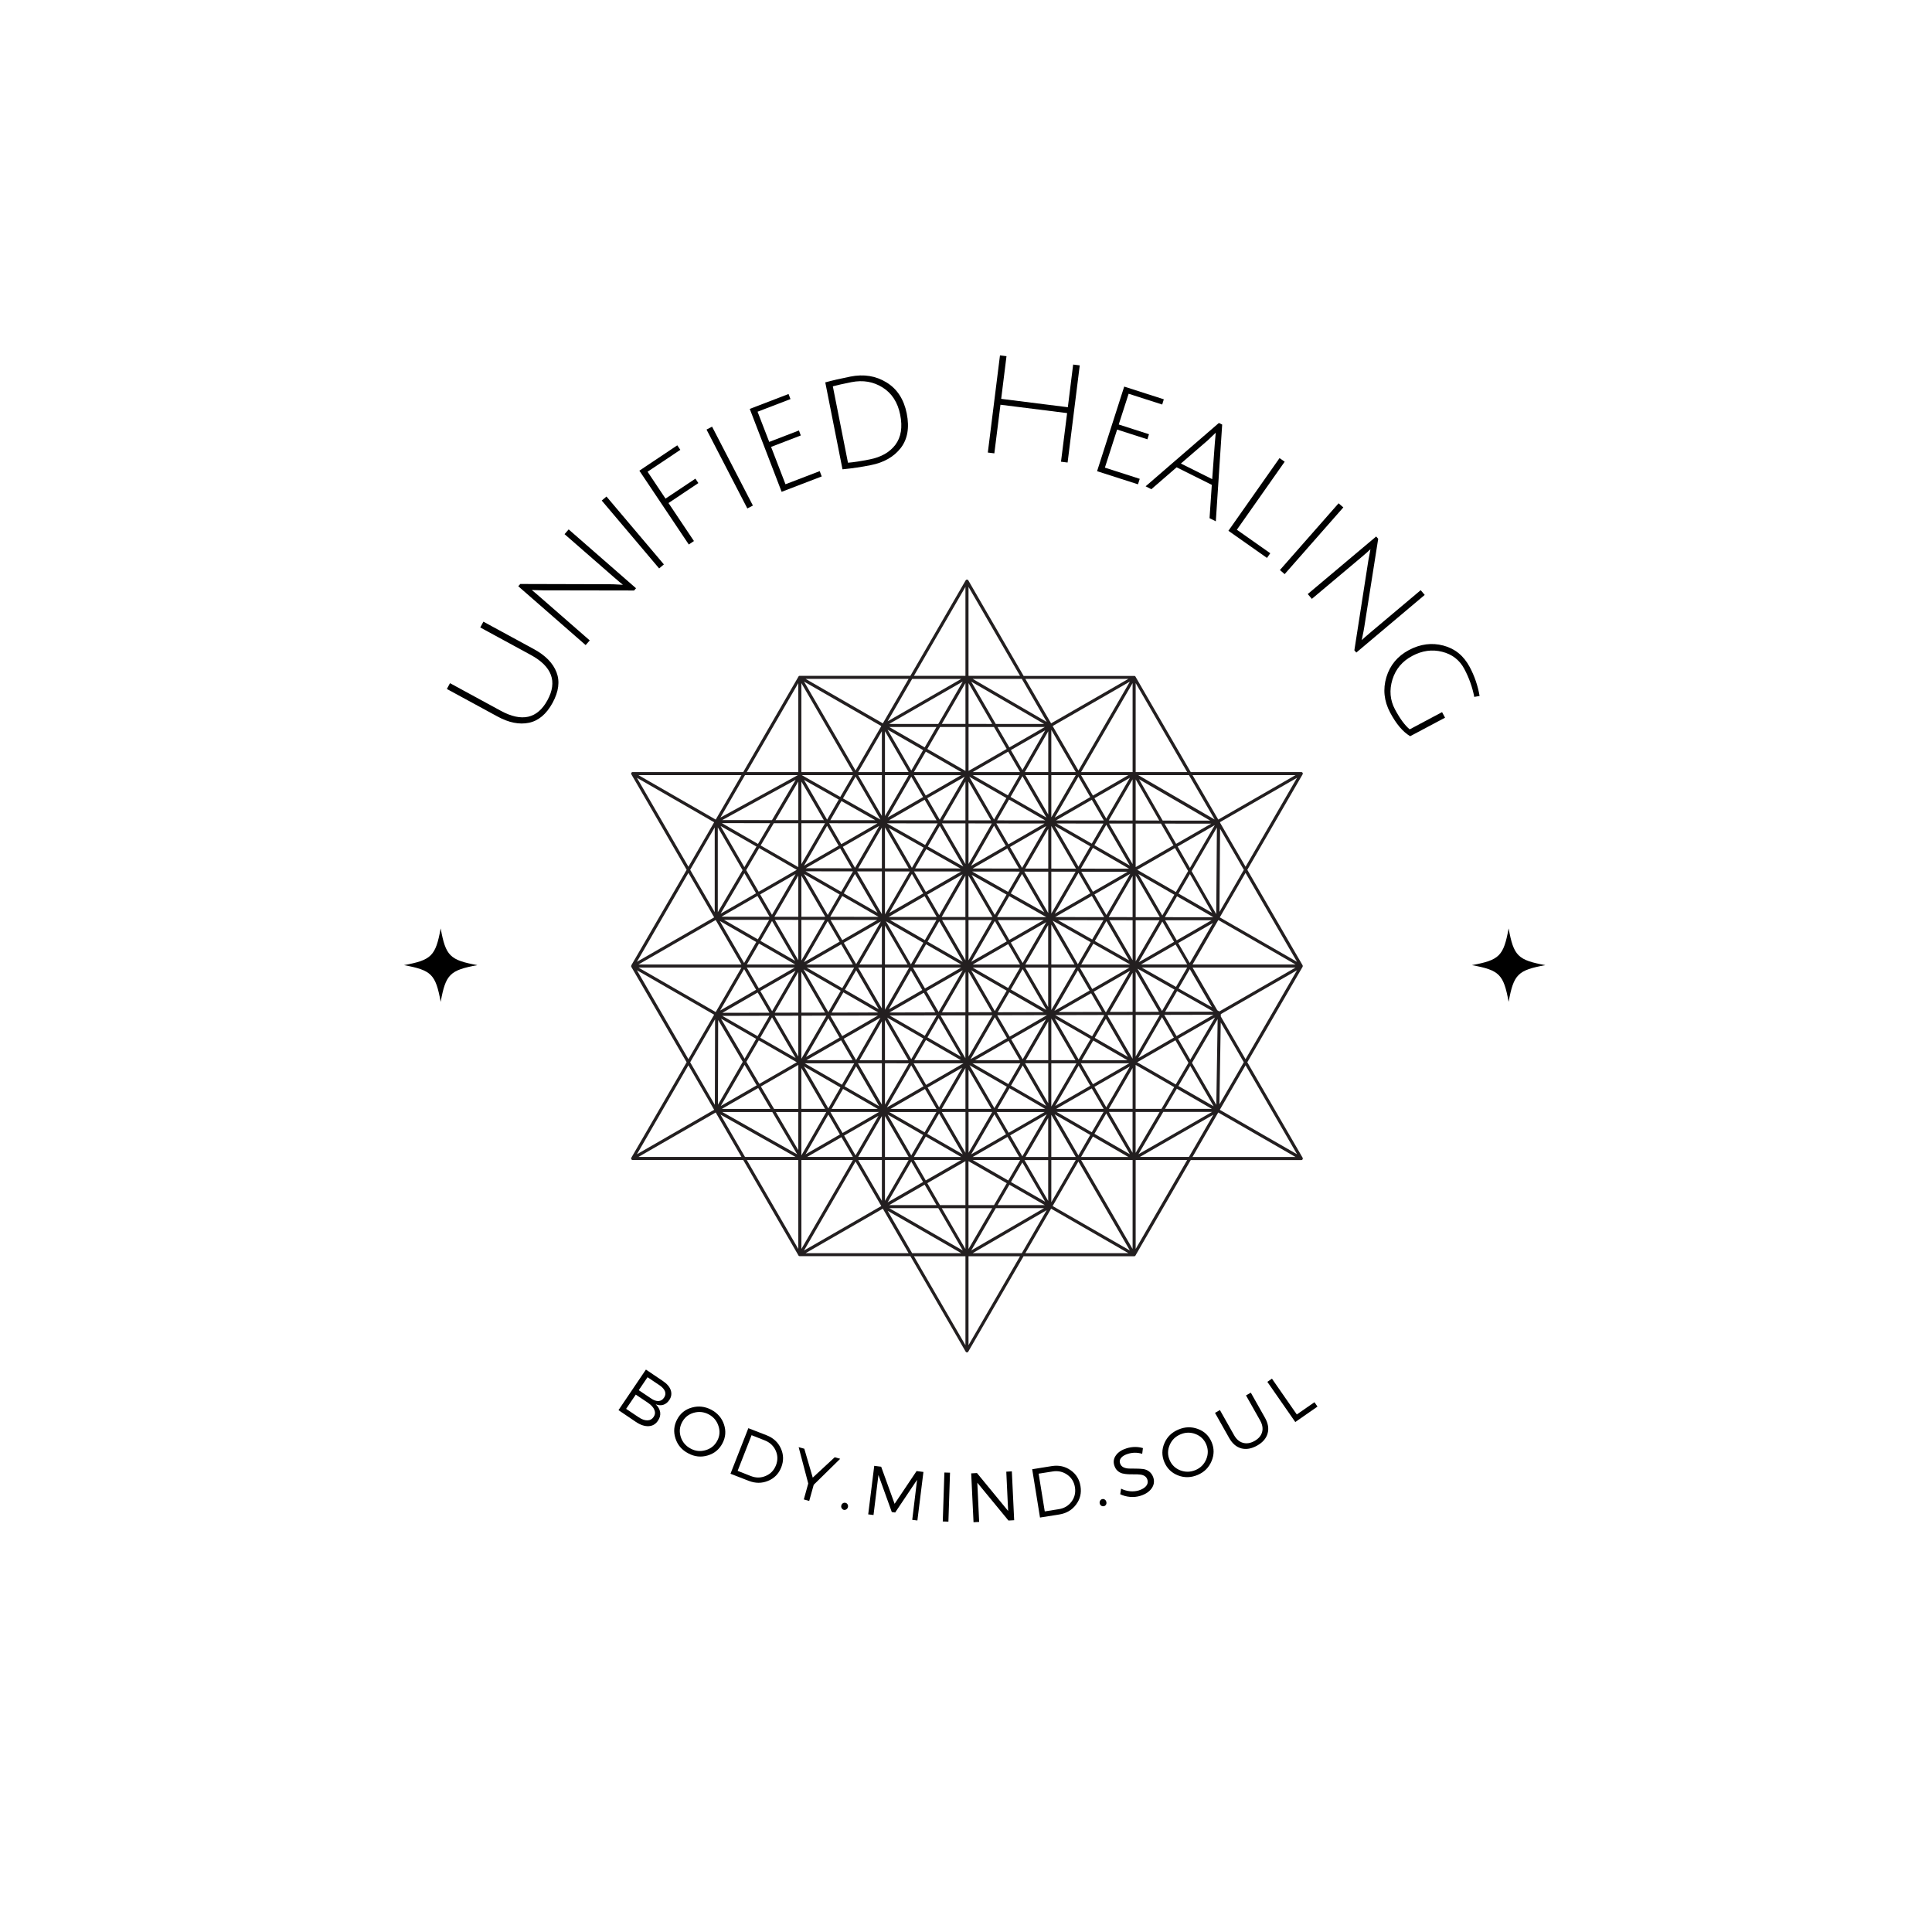 <svg xmlns="http://www.w3.org/2000/svg" xmlns:xlink="http://www.w3.org/1999/xlink" width="500" zoomAndPan="magnify" viewBox="0 0 375 375" height="500" preserveAspectRatio="xMidYMid meet" version="1.0"><defs><g/><clipPath id="e5b1381d3e"><path d="M 78.41 180.207 L 92.66 180.207 L 92.66 194.457 L 78.41 194.457 Z M 78.41 180.207 " clip-rule="nonzero"/></clipPath><clipPath id="168d3d65b8"><path d="M 285.699 180.207 L 299.949 180.207 L 299.949 194.457 L 285.699 194.457 Z M 285.699 180.207 " clip-rule="nonzero"/></clipPath><clipPath id="b8b7e1ebdf"><path d="M 122.438 112.5 L 252.938 112.5 L 252.938 262.5 L 122.438 262.5 Z M 122.438 112.5 " clip-rule="nonzero"/></clipPath></defs><g clip-path="url(#e5b1381d3e)"><path fill="#000000" d="M 92.66 187.332 C 87.316 188.316 86.516 189.113 85.535 194.457 C 84.551 189.113 83.754 188.316 78.41 187.332 C 83.754 186.348 84.551 185.551 85.535 180.207 C 86.516 185.551 87.316 186.348 92.66 187.332 Z M 92.66 187.332 " fill-opacity="1" fill-rule="nonzero"/></g><g clip-path="url(#168d3d65b8)"><path fill="#000000" d="M 299.949 187.332 C 294.605 188.316 293.809 189.113 292.824 194.457 C 291.84 189.113 291.043 188.316 285.699 187.332 C 291.043 186.348 291.84 185.551 292.824 180.207 C 293.809 185.551 294.605 186.348 299.949 187.332 Z M 299.949 187.332 " fill-opacity="1" fill-rule="nonzero"/></g><g clip-path="url(#b8b7e1ebdf)"><path fill="#231f20" d="M 252.875 224.871 L 252.875 224.852 C 252.875 224.828 252.871 224.809 252.863 224.785 C 252.859 224.762 252.848 224.742 252.836 224.719 L 252.836 224.711 L 242.105 206.184 L 252.836 187.656 L 252.836 187.648 L 252.844 187.633 C 252.844 187.625 252.844 187.617 252.852 187.613 C 252.852 187.605 252.855 187.598 252.855 187.594 L 252.855 187.586 C 252.859 187.582 252.859 187.582 252.855 187.578 C 252.859 187.574 252.859 187.566 252.855 187.559 C 252.859 187.547 252.859 187.531 252.855 187.52 C 252.855 187.52 252.855 187.516 252.855 187.512 C 252.855 187.508 252.855 187.504 252.855 187.5 C 252.859 187.492 252.859 187.488 252.855 187.48 C 252.859 187.477 252.859 187.469 252.855 187.461 C 252.859 187.453 252.859 187.449 252.855 187.441 C 252.859 187.438 252.859 187.438 252.855 187.434 L 252.855 187.426 C 252.855 187.422 252.852 187.414 252.852 187.406 L 252.844 187.387 L 252.836 187.371 C 252.836 187.367 252.836 187.367 252.836 187.363 L 242.105 168.828 L 252.836 150.301 L 252.836 150.293 C 252.844 150.273 252.855 150.254 252.859 150.23 C 252.867 150.207 252.871 150.188 252.871 150.164 L 252.871 150.145 C 252.871 150.125 252.867 150.109 252.863 150.09 C 252.863 150.086 252.863 150.078 252.863 150.07 C 252.855 150.047 252.848 150.027 252.836 150.004 C 252.824 149.984 252.809 149.965 252.793 149.949 C 252.789 149.945 252.785 149.941 252.777 149.938 C 252.766 149.922 252.75 149.91 252.734 149.902 L 252.719 149.895 C 252.699 149.883 252.676 149.871 252.656 149.867 C 252.633 149.859 252.609 149.855 252.586 149.855 L 231.121 149.855 L 220.391 131.328 C 220.391 131.328 220.391 131.32 220.391 131.32 L 220.379 131.301 L 220.355 131.27 L 220.348 131.266 L 220.336 131.25 L 220.316 131.238 L 220.301 131.227 C 220.301 131.227 220.297 131.227 220.293 131.227 L 220.285 131.227 L 220.27 131.219 L 220.23 131.203 L 220.215 131.199 L 198.688 131.199 L 187.949 112.648 L 187.949 112.645 C 187.938 112.621 187.922 112.605 187.906 112.586 C 187.891 112.57 187.871 112.559 187.852 112.547 L 187.836 112.539 C 187.82 112.531 187.805 112.523 187.785 112.516 L 187.762 112.508 C 187.715 112.496 187.668 112.496 187.621 112.508 L 187.602 112.516 C 187.586 112.52 187.566 112.527 187.551 112.535 L 187.535 112.543 C 187.516 112.555 187.496 112.57 187.48 112.586 C 187.465 112.602 187.449 112.621 187.438 112.641 L 187.434 112.648 L 176.703 131.176 L 155.215 131.176 C 155.211 131.176 155.203 131.176 155.195 131.176 L 155.176 131.176 L 155.16 131.184 L 155.141 131.188 L 155.121 131.195 L 155.105 131.203 L 155.094 131.203 L 155.09 131.211 L 155.074 131.223 L 155.055 131.234 L 155.039 131.246 C 155.039 131.246 155.039 131.246 155.035 131.25 L 155.031 131.258 L 155.016 131.273 L 155.004 131.289 C 155 131.297 154.996 131.301 154.992 131.305 C 154.992 131.305 154.988 131.312 154.988 131.316 L 144.258 149.855 L 122.797 149.855 C 122.773 149.855 122.75 149.855 122.727 149.863 C 122.703 149.871 122.684 149.879 122.664 149.891 L 122.648 149.898 C 122.633 149.91 122.617 149.922 122.605 149.934 L 122.59 149.945 C 122.574 149.965 122.559 149.98 122.547 150.004 C 122.535 150.023 122.523 150.047 122.52 150.066 C 122.52 150.074 122.52 150.082 122.52 150.086 C 122.516 150.105 122.512 150.121 122.512 150.141 C 122.512 150.148 122.512 150.152 122.512 150.16 C 122.512 150.184 122.516 150.203 122.523 150.227 C 122.527 150.25 122.539 150.27 122.547 150.293 L 122.547 150.301 L 133.273 168.828 L 122.543 187.355 C 122.543 187.355 122.543 187.363 122.543 187.367 C 122.543 187.371 122.539 187.375 122.535 187.383 C 122.535 187.387 122.531 187.395 122.527 187.402 C 122.527 187.406 122.523 187.414 122.523 187.422 L 122.523 187.43 C 122.52 187.43 122.52 187.434 122.523 187.434 C 122.52 187.441 122.52 187.449 122.523 187.457 L 122.523 187.477 C 122.52 187.48 122.52 187.488 122.523 187.492 C 122.523 187.492 122.523 187.5 122.523 187.504 C 122.523 187.508 122.523 187.512 122.523 187.516 C 122.516 187.52 122.508 187.527 122.504 187.535 L 122.504 187.555 C 122.504 187.562 122.504 187.57 122.504 187.574 C 122.504 187.578 122.504 187.578 122.504 187.582 L 122.504 187.59 C 122.508 187.598 122.508 187.602 122.512 187.609 C 122.516 187.617 122.516 187.621 122.52 187.629 L 122.527 187.645 C 122.527 187.645 122.527 187.652 122.527 187.652 L 133.273 206.184 L 122.543 224.711 L 122.543 224.719 C 122.535 224.738 122.523 224.762 122.52 224.785 C 122.512 224.805 122.508 224.828 122.508 224.852 C 122.508 224.855 122.508 224.863 122.508 224.871 C 122.508 224.887 122.512 224.906 122.516 224.922 C 122.516 224.93 122.516 224.934 122.52 224.941 C 122.527 224.965 122.535 224.988 122.547 225.008 C 122.562 225.031 122.578 225.051 122.598 225.07 C 122.609 225.082 122.621 225.09 122.633 225.102 C 122.645 225.102 122.648 225.113 122.656 225.117 C 122.672 225.125 122.688 225.133 122.707 225.137 L 122.73 225.148 C 122.754 225.152 122.781 225.156 122.809 225.156 L 144.258 225.156 L 154.984 243.688 L 154.984 243.691 C 154.988 243.699 154.992 243.703 154.996 243.711 C 155 243.719 155.008 243.727 155.012 243.73 L 155.027 243.75 L 155.031 243.75 L 155.055 243.766 C 155.062 243.773 155.07 243.777 155.082 243.785 C 155.082 243.785 155.086 243.785 155.086 243.785 L 155.102 243.789 C 155.117 243.797 155.133 243.805 155.148 243.809 L 155.16 243.812 L 155.168 243.812 C 155.188 243.82 155.211 243.82 155.234 243.82 L 176.703 243.82 L 187.43 262.348 L 187.434 262.355 C 187.449 262.375 187.461 262.395 187.477 262.41 C 187.496 262.426 187.512 262.441 187.531 262.453 L 187.551 262.461 C 187.566 262.469 187.582 262.477 187.598 262.48 C 187.605 262.484 187.609 262.488 187.617 262.488 C 187.664 262.5 187.711 262.5 187.758 262.488 C 187.766 262.488 187.773 262.484 187.777 262.48 C 187.797 262.477 187.812 262.469 187.828 262.461 L 187.844 262.453 C 187.863 262.441 187.883 262.426 187.898 262.41 C 187.914 262.395 187.93 262.375 187.941 262.355 L 187.941 262.348 L 198.676 243.836 L 220.141 243.836 C 220.164 243.836 220.184 243.832 220.207 243.828 L 220.215 243.828 L 220.227 243.824 C 220.242 243.816 220.258 243.812 220.273 243.805 L 220.285 243.797 C 220.289 243.797 220.289 243.797 220.293 243.797 C 220.301 243.793 220.312 243.785 220.32 243.777 L 220.34 243.762 L 220.348 243.762 L 220.359 243.746 C 220.367 243.738 220.375 243.73 220.379 243.723 L 220.391 243.707 L 220.391 243.699 L 231.121 225.172 L 252.574 225.172 C 252.602 225.172 252.625 225.168 252.652 225.164 L 252.676 225.152 C 252.691 225.148 252.707 225.141 252.723 225.133 C 252.73 225.129 252.738 225.121 252.746 225.117 C 252.762 225.105 252.773 225.098 252.785 225.086 C 252.805 225.066 252.82 225.047 252.836 225.023 C 252.848 225.004 252.855 224.98 252.859 224.957 L 252.859 224.938 C 252.867 224.918 252.871 224.895 252.875 224.871 Z M 251.758 224.043 L 236.766 215.414 L 241.762 206.781 Z M 228.211 210.492 L 220.73 206.184 L 228.145 201.918 L 230.676 206.285 Z M 231.023 206.883 L 235.562 214.723 L 228.734 210.789 Z M 155.547 224.258 L 155.547 215.836 L 160.379 215.836 L 155.547 224.266 Z M 188.508 186.691 L 193.098 178.766 L 195.395 182.727 Z M 195.691 183.25 L 197.988 187.211 L 188.809 187.211 Z M 187.988 186.395 L 187.988 178.582 L 192.508 178.582 Z M 187.391 186.395 L 182.867 178.574 L 187.391 178.574 Z M 186.871 186.695 L 180.043 182.766 L 182.309 178.816 Z M 186.57 187.211 L 177.492 187.211 L 179.746 183.285 Z M 186.57 187.809 L 179.539 191.855 L 177.188 187.805 Z M 186.871 188.328 L 182.184 196.422 L 179.836 192.375 Z M 187.391 188.629 L 187.391 196.48 L 182.836 196.492 Z M 187.988 188.629 L 192.531 196.469 L 187.988 196.48 Z M 188.508 188.328 L 195.391 192.289 L 193.09 196.254 Z M 188.809 187.809 L 197.984 187.809 L 195.684 191.773 Z M 198.5 188.109 L 203.09 196.031 L 196.207 192.07 Z M 196.203 182.949 L 203.086 178.988 L 198.496 186.914 Z M 195.902 182.434 L 193.684 178.586 L 202.57 178.594 Z M 187.98 177.988 L 187.98 169.945 L 192.641 177.988 Z M 187.383 177.988 L 182.785 177.988 L 187.383 169.965 Z M 179.52 182.473 L 172.758 178.566 L 181.754 178.574 Z M 179.219 182.992 L 176.812 187.184 L 171.953 178.812 Z M 179.012 192.164 L 172.508 195.906 L 176.824 188.375 Z M 179.309 192.684 L 181.527 196.5 L 172.641 196.523 Z M 187.379 197.086 L 187.379 205.398 L 182.566 197.098 Z M 187.98 197.086 L 192.617 197.074 L 187.988 205.074 Z M 195.902 192.598 L 202.605 196.457 L 193.656 196.477 Z M 199.016 187.812 L 203.449 187.812 L 203.449 195.473 Z M 199.016 187.215 L 203.449 179.555 L 203.449 187.215 Z M 193.539 177.996 L 195.887 173.941 L 203.074 178.008 Z M 193.09 177.578 L 188.59 169.805 L 195.367 173.641 Z M 182.297 177.621 L 179.996 173.648 L 186.848 169.699 Z M 181.812 177.984 L 172.492 177.977 L 179.477 173.945 Z M 176.148 187.207 L 171.773 187.207 L 171.773 179.656 Z M 176.461 187.805 L 171.766 195.984 L 171.766 187.805 Z M 181.797 197.09 L 179.504 201.047 L 172.688 197.109 Z M 182.184 197.609 L 186.535 205.109 L 180.023 201.348 Z M 193.098 197.441 L 195.457 201.512 L 188.383 205.59 Z M 193.566 197.062 L 203.211 197.039 L 195.973 201.211 Z M 203.008 197.848 L 198.512 205.598 L 196.27 201.73 Z M 204.059 187.805 L 208.828 187.805 L 204.059 196.035 Z M 204.059 187.207 L 204.059 179.449 L 208.555 187.207 Z M 196.195 173.414 L 198.379 169.641 L 202.691 177.09 Z M 195.676 173.113 L 188.695 169.164 L 197.953 169.176 Z M 179.707 173.113 L 177.406 169.145 L 186.566 169.156 Z M 179.188 173.414 L 172.617 177.199 L 177 169.625 Z M 171.172 187.207 L 166.828 187.207 L 171.172 179.711 Z M 171.172 187.805 L 171.172 195.738 L 166.578 187.805 Z M 179.211 201.562 L 176.871 205.59 L 172.195 197.516 Z M 179.727 201.863 L 186.516 205.785 L 177.453 205.785 Z M 195.758 202.031 L 197.934 205.785 L 189.242 205.785 Z M 199.102 205.785 L 203.465 198.266 L 203.465 205.785 Z M 203.465 206.383 L 203.465 214.141 L 198.965 206.383 Z M 204.062 197.695 L 208.746 205.785 L 204.059 205.785 Z M 204.734 197.66 L 211.68 201.66 L 209.359 205.645 Z M 204.656 196.211 L 209.215 188.344 L 211.488 192.27 Z M 211.785 192.789 L 213.887 196.418 L 205.457 196.434 Z M 209.594 187.805 L 219.23 187.805 L 212.008 191.973 Z M 209.875 187.207 L 212.219 183.168 L 219.359 187.207 Z M 209.215 187.152 L 204.32 178.695 L 211.695 182.871 Z M 205.363 178.598 L 214.168 178.609 L 211.992 182.352 Z M 204.809 178 L 211.926 173.906 L 214.305 178.012 Z M 204.734 177.352 L 209.332 169.422 L 211.629 173.387 Z M 204.062 177.316 L 204.062 169.188 L 208.766 169.195 Z M 203.465 177.219 L 198.812 169.184 L 203.465 169.191 Z M 198.996 168.586 L 203.465 160.875 L 203.465 168.594 Z M 198.383 168.449 L 196.039 164.398 L 203.078 160.332 Z M 197.773 168.582 L 188.801 168.57 L 195.52 164.695 Z M 188.477 168.066 L 192.949 160.262 L 195.215 164.176 Z M 187.988 167.703 L 187.988 159.824 L 192.508 159.828 Z M 187.391 167.715 L 182.816 159.816 L 187.391 159.816 Z M 186.977 168.195 L 180.094 164.301 L 182.406 160.305 Z M 186.418 168.566 L 177.629 168.555 L 179.793 164.816 Z M 177 168.445 L 172.512 160.695 L 179.27 164.52 Z M 176.371 168.551 L 171.773 168.547 L 171.773 160.605 Z M 176.594 169.148 L 171.773 177.48 L 171.773 169.145 Z M 171.172 177.426 L 166.363 169.137 L 171.172 169.141 Z M 170.328 177.164 L 163.777 173.398 L 165.953 169.637 Z M 170.52 177.961 L 161.148 177.949 L 163.477 173.914 Z M 170.273 178.566 L 163.488 182.48 L 161.215 178.559 Z M 170.977 178.852 L 166.18 187.133 L 163.781 182.996 Z M 165.535 187.211 L 156.484 187.211 L 163.27 183.297 Z M 165.789 187.809 L 163.48 191.797 L 156.586 187.809 Z M 166.184 188.328 L 170.559 195.883 L 164 192.098 Z M 170.465 196.52 L 161.426 196.543 L 163.699 192.613 Z M 170.402 197.117 L 163.473 201.105 L 161.172 197.137 Z M 170.887 197.531 L 166.164 205.762 L 163.773 201.625 Z M 171.168 198.242 L 171.168 205.789 L 166.84 205.789 Z M 171.77 197.973 L 176.297 205.789 L 171.773 205.789 Z M 176.414 206.387 L 171.773 214.406 L 171.773 206.383 Z M 176.875 206.785 L 179.234 210.863 L 172.148 214.949 Z M 177.336 206.387 L 187.008 206.387 L 179.754 210.574 Z M 186.742 207.23 L 182.281 214.93 L 180.055 211.086 Z M 187.391 207.305 L 187.391 215.234 L 182.793 215.234 Z M 187.992 207.621 L 192.41 215.234 L 187.988 215.234 Z M 188.18 206.754 L 195.422 210.938 L 193.016 215.09 Z M 188.742 206.387 L 198.055 206.387 L 195.719 210.418 Z M 198.512 206.801 L 203.062 214.66 L 196.238 210.715 Z M 204.059 206.387 L 208.934 206.387 L 204.059 214.773 Z M 212.195 201.965 L 218.84 205.789 L 209.973 205.789 Z M 212.496 201.445 L 214.645 197.734 L 218.941 205.152 Z M 211.977 201.148 L 204.84 197.035 L 214.23 197.012 L 214.301 197.137 Z M 214.574 196.422 L 212.301 192.492 L 219.367 188.418 L 214.719 196.418 Z M 212.512 182.652 L 214.75 178.793 L 219.168 186.418 Z M 212.438 173.609 L 219.383 169.609 L 214.75 177.598 Z M 212.137 173.09 L 209.887 169.203 L 218.871 169.215 Z M 204.059 168.594 L 204.059 160.332 L 208.848 168.602 Z M 195.734 163.883 L 193.391 159.832 L 202.738 159.844 Z M 187.988 159.227 L 187.988 151.695 L 192.352 159.234 Z M 187.391 159.227 L 183.035 159.227 L 187.391 151.699 Z M 179.57 164.008 L 172.156 159.812 L 181.996 159.82 Z M 171.172 168.543 L 166.598 168.539 L 171.172 160.629 Z M 163.266 173.098 L 156.359 169.121 L 165.559 169.133 Z M 162.965 173.617 L 160.668 177.594 L 156.059 169.637 Z M 162.973 182.773 L 156.043 186.766 L 160.66 178.789 Z M 163.18 192.309 L 160.781 196.457 L 155.969 188.145 Z M 162.949 201.402 L 156.438 205.152 L 160.781 197.652 Z M 163.25 201.922 L 165.484 205.785 L 156.539 205.785 Z M 171.172 206.383 L 171.172 214.398 L 166.531 206.383 Z M 179.539 211.379 L 181.766 215.238 L 172.848 215.238 Z M 187.395 215.828 L 187.395 223.746 L 182.805 215.836 Z M 187.996 215.828 L 192.586 215.828 L 187.996 223.746 Z M 195.945 211.23 L 202.863 215.23 L 193.621 215.23 Z M 209.359 206.848 L 211.617 210.746 L 204.82 214.656 Z M 209.785 206.383 L 219.191 206.383 L 212.137 210.445 Z M 219.836 205.496 L 215 197.141 L 215.074 197.012 L 219.836 197.004 Z M 220.438 197 L 225.113 196.992 L 220.434 205.074 Z M 215.422 196.414 L 219.836 188.812 L 219.836 196.402 Z M 215.344 178.609 L 219.84 178.617 L 219.84 186.371 Z M 215.207 178.012 L 219.836 170.027 L 219.836 178.016 Z M 220.438 169.945 L 225.113 178.02 L 220.438 178.02 Z M 219.156 168.613 L 209.797 168.602 L 212.133 164.57 Z M 212.43 164.051 L 214.727 160.09 L 219.312 168.012 Z M 209.324 168.223 L 204.742 160.312 L 211.613 164.27 Z M 193.539 159.234 L 195.855 155.199 L 202.879 159.242 Z M 192.945 159.066 L 188.137 150.762 L 195.332 154.902 Z M 188.809 150.457 L 197.887 150.457 L 195.633 154.383 Z M 187.242 150.762 L 182.406 159.105 L 179.988 154.93 Z M 179.688 154.418 L 177.391 150.457 L 186.566 150.457 Z M 181.777 159.223 L 172.559 159.215 L 179.469 155.23 Z M 165.957 168.441 L 163.594 164.371 L 170.668 160.297 Z M 165.316 168.539 L 156.383 168.523 L 163.078 164.668 Z M 156.066 168.02 L 160.535 160.297 L 162.777 164.152 Z M 155.547 169.969 L 160.18 177.953 L 155.551 177.953 Z M 154.949 177.953 L 150.316 177.953 L 154.949 169.953 Z M 160.105 178.555 L 155.547 186.438 L 155.547 178.547 Z M 160.137 196.543 L 155.547 196.555 L 155.547 188.609 Z M 160.387 197.141 L 155.547 205.5 L 155.547 197.148 Z M 154.949 205.074 L 150.367 197.164 L 154.949 197.152 Z M 156.191 206.387 L 165.805 206.387 L 163.418 210.547 Z M 163.121 211.07 L 160.781 215.141 L 156.066 207 Z M 166.168 206.965 L 170.656 214.719 L 163.938 210.852 Z M 181.758 215.84 L 179.469 219.781 L 172.605 215.836 Z M 182.281 216.129 L 186.871 224.051 L 179.988 220.09 Z M 186.57 224.57 L 177.395 224.57 L 179.695 220.609 Z M 188.512 224.051 L 193.016 216.285 L 195.262 220.164 Z M 195.562 220.68 L 197.82 224.566 L 188.809 224.566 Z M 193.445 215.836 L 202.781 215.836 L 195.785 219.867 Z M 211.91 211.262 L 214.211 215.227 L 205.02 215.227 Z M 212.43 210.961 L 219.312 207 L 214.727 214.926 Z M 225.547 197.43 L 227.844 201.398 L 220.949 205.371 Z M 225.984 196.988 L 235.543 196.965 L 228.363 201.098 Z M 220.434 196.402 L 220.434 188.598 L 224.945 196.391 Z M 220.434 178.617 L 225.062 178.617 L 220.434 186.59 Z M 225.605 177.684 L 220.949 169.645 L 227.938 173.668 Z M 228.457 173.969 L 235.516 178.035 L 226.102 178.023 Z M 215.281 159.852 L 219.832 159.852 L 219.832 167.711 Z M 215.207 159.254 L 219.832 151.27 L 219.832 159.258 Z M 211.91 163.75 L 205.113 159.84 L 214.168 159.852 Z M 196.152 154.68 L 198.457 150.664 L 203.102 158.684 Z M 197.988 149.855 L 188.809 149.855 L 195.691 145.891 Z M 196.211 145.59 L 202.871 141.758 L 198.457 149.461 Z M 177.402 149.855 L 179.695 145.895 L 186.57 149.855 Z M 176.879 149.562 L 172.281 141.633 L 179.168 145.594 Z M 179.168 154.711 L 172.305 158.664 L 176.879 150.758 Z M 163.293 163.852 L 160.941 159.793 L 170.324 159.805 Z M 160.133 159.793 L 155.547 167.715 L 155.547 159.789 Z M 155.547 159.191 L 155.547 151.695 L 159.898 159.195 Z M 149.844 177.562 L 147.551 173.605 L 154.43 169.645 Z M 149.371 177.941 L 140.035 177.934 L 147.031 173.902 Z M 154.949 178.547 L 154.949 186.379 L 150.41 178.539 Z M 154.949 196.551 L 150.379 196.562 L 154.949 188.664 Z M 149.852 197.465 L 154.43 205.371 L 147.566 201.422 Z M 147.051 201.117 L 140.211 197.184 L 149.336 197.16 Z M 160.141 215.234 L 155.543 215.234 L 155.543 207.301 Z M 163.637 211.359 L 170.375 215.238 L 161.418 215.238 Z M 179.168 220.301 L 176.875 224.262 L 172.293 216.34 Z M 177.395 225.16 L 186.57 225.16 L 179.688 229.121 Z M 179.168 229.418 L 172.285 233.383 L 176.875 225.457 Z M 198.02 225.16 L 195.707 229.133 L 188.805 225.16 Z M 198.438 225.629 L 202.859 233.25 L 196.227 229.434 Z M 196.078 220.371 L 203.168 216.289 L 198.438 224.434 Z M 205.086 215.824 L 214.199 215.824 L 211.914 219.77 Z M 211.617 220.289 L 209.316 224.262 L 204.703 216.289 Z M 214.723 216.121 L 219.309 224.039 L 212.434 220.07 Z M 215.242 215.82 L 219.828 215.82 L 219.828 223.742 Z M 215.242 215.223 L 219.836 207.297 L 219.836 215.223 Z M 228.668 201.613 L 235.84 197.484 L 231.027 205.688 Z M 226.152 196.387 L 228.477 192.367 L 235.539 196.363 Z M 225.551 196.23 L 220.793 188.016 L 227.961 192.074 Z M 221.629 187.801 L 230.434 187.801 L 228.258 191.555 Z M 221.465 187.203 L 228.188 183.328 L 230.434 187.203 Z M 221.02 186.773 L 225.609 178.875 L 227.887 182.812 Z M 226.152 178.617 L 235.148 178.625 L 228.406 182.512 Z M 228.762 173.445 L 230.961 169.66 L 235.27 177.188 Z M 228.242 173.148 L 220.738 168.828 L 228.066 164.605 L 230.617 169.062 Z M 228.586 164.309 L 235.789 160.16 L 230.965 168.465 Z M 228.285 163.789 L 226.039 159.863 L 235.098 159.871 Z M 227.766 164.086 L 220.434 168.309 L 220.434 159.855 L 225.344 159.863 Z M 220.434 159.254 L 220.434 151.281 L 225.004 159.266 Z M 214.727 158.891 L 212.438 154.934 L 219.312 150.969 Z M 214.246 159.254 L 204.973 159.242 L 211.922 155.238 Z M 204.723 158.699 L 209.32 150.75 L 211.617 154.719 Z M 204.062 158.641 L 204.062 150.453 L 208.797 150.453 Z M 203.465 158.102 L 199.031 150.453 L 203.465 150.453 Z M 198.922 149.855 L 203.465 141.938 L 203.465 149.855 Z M 195.918 145.07 L 193.617 141.113 L 202.793 141.113 Z M 195.398 145.371 L 187.996 149.633 L 187.996 141.113 L 192.93 141.113 Z M 187.996 140.512 L 187.996 132.59 L 192.586 140.516 Z M 187.395 140.512 L 182.805 140.512 L 187.391 132.59 Z M 187.395 141.109 L 187.395 149.633 L 180 145.375 L 182.469 141.109 Z M 179.48 145.074 L 172.594 141.109 L 181.766 141.109 Z M 176.359 149.852 L 171.773 149.852 L 171.773 141.93 Z M 176.367 150.449 L 171.773 158.391 L 171.773 150.453 Z M 171.172 158.371 L 166.578 150.453 L 171.172 150.453 Z M 170.895 159.086 L 163.621 154.969 L 166.066 150.746 Z M 169.887 159.203 L 161.176 159.195 L 163.32 155.488 Z M 160.539 159.094 L 156.062 151.379 L 162.797 155.191 Z M 154.953 159.188 L 150.539 159.188 L 154.953 151.684 Z M 154.953 159.785 L 154.953 168.309 L 147.645 164.102 L 150.188 159.785 Z M 147.125 163.805 L 140.121 159.77 L 149.492 159.781 Z M 146.828 164.32 L 144.48 168.305 L 139.859 160.32 Z M 147.348 164.617 L 154.656 168.828 L 147.262 173.082 L 144.836 168.891 Z M 146.742 173.387 L 139.867 177.348 L 144.484 169.488 Z M 149.285 178.543 L 147.098 182.328 L 140.531 178.535 Z M 149.852 178.762 L 154.336 186.504 L 147.609 182.621 Z M 154.355 187.211 L 144.965 187.211 L 147.32 183.141 Z M 154.258 187.809 L 147.277 191.82 L 144.953 187.801 Z M 154.418 188.406 L 149.867 196.27 L 147.578 192.34 Z M 149.344 196.566 L 140.23 196.586 L 147.07 192.641 Z M 146.762 201.637 L 144.523 205.5 L 139.941 197.711 Z M 147.281 201.938 L 154.66 206.184 L 147.391 210.371 L 144.875 206.094 Z M 146.867 210.668 L 139.895 214.676 L 144.516 206.691 Z M 147.168 211.184 L 149.547 215.238 L 140.113 215.238 Z M 147.688 210.887 L 154.957 206.699 L 154.957 215.238 L 150.25 215.238 Z M 154.949 215.836 L 154.949 223.238 L 150.594 215.836 Z M 160.781 216.344 L 163.023 220.207 L 156.363 224.047 Z M 161.184 215.832 L 170.613 215.832 L 163.543 219.91 Z M 170.508 216.586 L 166.062 224.258 L 163.844 220.422 Z M 171.168 216.637 L 171.168 224.562 L 166.578 224.562 Z M 171.77 216.637 L 176.359 224.566 L 171.773 224.566 Z M 176.355 225.164 L 171.773 233.082 L 171.773 225.16 Z M 179.473 229.945 L 181.77 233.91 L 172.586 233.91 Z M 179.992 229.648 L 187.387 225.387 L 187.387 233.91 L 182.457 233.91 Z M 187.387 234.508 L 187.387 242.43 L 182.797 234.508 Z M 187.984 234.508 L 192.59 234.508 L 187.984 242.434 Z M 187.984 233.91 L 187.984 225.387 L 195.406 229.66 L 192.938 233.91 Z M 195.926 229.957 L 202.789 233.91 L 193.637 233.91 Z M 198.855 225.168 L 203.453 225.168 L 203.453 233.094 Z M 199.055 224.57 L 203.453 216.996 L 203.453 224.57 Z M 204.055 216.383 L 208.793 224.57 L 204.059 224.57 Z M 212.133 220.598 L 219.012 224.57 L 209.836 224.57 Z M 220.426 215.832 L 225.082 215.832 L 220.426 223.766 Z M 220.426 215.234 L 220.426 206.699 L 227.906 211.008 L 225.438 215.227 Z M 228.422 211.316 L 235.227 215.234 L 226.125 215.234 Z M 231.363 206.297 L 236.344 197.809 L 236.086 214.449 Z M 228.766 191.863 L 230.938 188.113 L 235.23 195.508 Z M 228.691 183.043 L 235.43 179.156 L 230.93 186.914 Z M 231.293 169.078 L 236.199 160.629 L 236.07 177.426 Z M 225.68 159.273 L 221.082 151.25 L 234.91 159.285 Z M 212.133 154.418 L 209.836 150.453 L 219.016 150.453 Z M 204.059 149.855 L 204.059 141.664 L 208.797 149.855 Z M 193.273 140.516 L 188.516 132.301 L 202.652 140.516 Z M 182.113 140.516 L 172.586 140.516 L 186.871 132.293 Z M 171.172 149.855 L 166.578 149.855 L 171.172 141.93 Z M 163.098 154.68 L 155.633 150.453 L 165.547 150.453 Z M 149.84 159.188 L 140.191 159.176 L 154.438 151.363 Z M 144.133 168.895 L 139.324 177.062 L 139.324 160.59 Z M 146.789 182.844 L 144.434 186.91 L 139.711 178.754 Z M 146.758 192.117 L 139.773 196.148 L 144.434 188.102 Z M 144.168 206.098 L 139.355 214.418 L 139.395 197.98 Z M 149.898 215.836 L 154.73 224.051 L 140.191 215.836 Z M 163.32 220.727 L 165.543 224.559 L 156.672 224.559 Z M 171.172 225.16 L 171.172 233.082 L 166.578 225.16 Z M 182.113 234.496 L 186.875 242.719 L 172.594 234.496 Z M 193.293 234.496 L 202.652 234.496 L 188.52 242.711 Z M 204.062 225.16 L 208.797 225.16 L 204.059 233.348 Z M 219.836 225.16 L 219.836 242.422 L 209.844 225.16 Z M 225.785 215.824 L 235.258 215.824 L 220.969 224.039 Z M 236.945 198.457 L 241.418 206.184 L 236.691 214.34 Z M 236.672 196.32 L 236.273 196.09 L 231.477 187.805 L 251.461 187.805 Z M 231.477 187.207 L 236.445 178.625 C 236.469 178.617 236.492 178.609 236.516 178.598 L 251.465 187.207 Z M 236.82 160.879 L 241.426 168.828 L 236.695 177 Z M 220.941 150.453 L 230.777 150.453 L 235.766 159.066 Z M 209.844 149.855 L 219.836 132.59 L 219.836 149.855 Z M 209.324 149.555 L 204.324 140.922 L 219.316 132.293 Z M 188.801 131.773 L 198.332 131.773 L 203.164 140.125 Z M 172.289 140.004 L 177.047 131.781 L 186.57 131.781 Z M 166.062 149.559 L 156.066 132.297 L 171.059 140.93 Z M 165.543 149.859 L 155.547 149.859 L 155.547 132.59 Z M 139.836 158.688 L 144.605 150.453 L 154.859 150.453 Z M 138.727 177.051 L 133.965 168.828 L 138.727 160.605 Z M 143.914 187.207 L 123.926 187.207 L 138.914 178.578 Z M 143.914 187.805 L 138.918 196.438 L 123.926 187.805 Z M 138.754 214.453 L 133.965 206.184 L 138.793 197.84 Z M 154.414 224.562 L 144.605 224.562 L 139.84 216.332 Z M 155.551 225.16 L 165.543 225.16 L 155.551 242.422 Z M 166.062 225.457 L 171.059 234.09 L 156.066 242.719 Z M 186.57 243.238 L 177.047 243.238 L 172.289 235.016 Z M 203.16 234.891 L 198.332 243.238 L 188.801 243.238 Z M 209.312 225.457 L 219.309 242.719 L 204.316 234.09 Z M 235.52 216.355 L 230.77 224.562 L 221.25 224.562 Z M 236.953 197.293 L 236.961 196.84 L 251.75 188.324 L 241.758 205.586 Z M 251.75 186.691 L 236.762 178.059 L 241.758 169.43 Z M 236.82 159.695 L 236.82 159.566 L 251.754 150.969 L 241.762 168.23 Z M 251.457 150.453 L 236.465 159.082 L 231.469 150.453 Z M 220.434 149.855 L 220.434 132.59 L 230.426 149.855 Z M 219.012 131.773 L 204.02 140.402 L 199.023 131.77 Z M 187.988 131.176 L 187.988 113.914 L 197.984 131.176 Z M 187.391 113.914 L 187.391 131.176 L 177.395 131.176 Z M 171.359 140.402 L 156.367 131.77 L 176.355 131.77 Z M 154.949 132.59 L 154.949 149.855 L 144.953 149.855 Z M 138.918 159.082 L 123.926 150.453 L 143.914 150.453 Z M 123.625 150.969 L 138.617 159.602 L 133.621 168.23 Z M 138.617 178.059 L 123.625 186.691 L 133.621 169.43 Z M 123.625 188.32 L 138.617 196.953 L 133.621 205.586 Z M 138.617 215.41 L 123.625 224.043 L 133.621 206.781 Z M 123.926 224.559 L 138.918 215.93 L 143.914 224.559 Z M 154.949 225.156 L 154.949 242.422 L 144.957 225.16 Z M 156.367 243.238 L 171.355 234.605 L 176.352 243.238 Z M 187.391 243.836 L 187.391 261.098 L 177.395 243.836 Z M 187.988 261.098 L 187.988 243.836 L 197.984 243.836 Z M 204.02 234.605 L 219.012 243.238 L 199.023 243.238 Z M 220.434 242.422 L 220.434 225.16 L 230.426 225.16 Z M 236.461 215.934 L 251.453 224.566 L 231.465 224.566 Z M 236.461 215.934 " fill-opacity="1" fill-rule="nonzero"/></g><g fill="#000000" fill-opacity="1"><g transform="translate(101.844, 145.697)"><g><path d="M 6.172 -15.219 C 6.859 -13.445 6.602 -11.461 5.406 -9.266 C 4.207 -7.078 2.676 -5.789 0.812 -5.406 C -1.051 -5.02 -3.082 -5.426 -5.281 -6.625 L -15.109 -11.969 L -14.5 -13.094 L -4.672 -7.75 C -0.566 -5.508 2.461 -6.191 4.422 -9.797 C 6.379 -13.398 5.305 -16.32 1.203 -18.562 L -8.625 -23.906 L -8.016 -25.031 L 1.812 -19.688 C 4.031 -18.477 5.484 -16.988 6.172 -15.219 Z M 6.172 -15.219 "/></g></g></g><g fill="#000000" fill-opacity="1"><g transform="translate(111.579, 127.617)"><g><path d="M 2.094 -2.406 L -10.984 -13.828 L -10.594 -14.266 L 6.656 -14.219 C 7.281 -14.219 7.875 -14.195 8.438 -14.156 C 9.008 -14.125 9.305 -14.109 9.328 -14.109 C 8.992 -14.367 8.359 -14.906 7.422 -15.719 L -2 -23.938 L -1.203 -24.859 L 11.875 -13.438 L 11.5 -13 L -6.062 -13.031 L -8.359 -13.094 C -8.078 -12.875 -7.441 -12.332 -6.453 -11.469 L 2.891 -3.312 Z M 2.094 -2.406 "/></g></g></g><g fill="#000000" fill-opacity="1"><g transform="translate(125.5, 112.392)"><g><path d="M 2.438 -2.062 L -8.703 -15.234 L -7.781 -16.016 L 3.359 -2.844 Z M 2.438 -2.062 "/></g></g></g><g fill="#000000" fill-opacity="1"><g transform="translate(131.038, 107.468)"><g><path d="M 2.656 -1.781 L -6.938 -16.109 L 0.422 -21.031 L 1.016 -20.156 L -5.344 -15.906 L -1.859 -10.688 L 3.938 -14.562 L 4.516 -13.703 L -1.281 -9.828 L 3.656 -2.453 Z M 2.656 -1.781 "/></g></g></g><g fill="#000000" fill-opacity="1"><g transform="translate(142.231, 100.16)"><g><path d="M 2.828 -1.469 L -5.094 -16.781 L -4.016 -17.344 L 3.906 -2.031 Z M 2.828 -1.469 "/></g></g></g><g fill="#000000" fill-opacity="1"><g transform="translate(148.745, 96.602)"><g><path d="M 2.969 -1.141 L -3.219 -17.234 L 4.312 -20.125 L 4.688 -19.141 L -1.703 -16.688 L 0.562 -10.828 L 6.328 -13.047 L 6.688 -12.078 L 0.922 -9.859 L 3.719 -2.609 L 10.359 -5.156 L 10.75 -4.125 Z M 2.969 -1.141 "/></g></g></g><g fill="#000000" fill-opacity="1"><g transform="translate(160.419, 91.767)"><g><path d="M 8.375 -2.594 C 10.602 -3.031 12.27 -3.977 13.375 -5.438 C 14.477 -6.906 14.789 -8.844 14.312 -11.25 C 13.832 -13.664 12.691 -15.438 10.891 -16.562 C 9.098 -17.688 7.086 -18.031 4.859 -17.594 C 3.273 -17.281 2.066 -17.008 1.234 -16.781 L 4.172 -1.953 C 5.242 -2.035 6.645 -2.25 8.375 -2.594 Z M 4.641 -18.672 C 7.242 -19.191 9.578 -18.816 11.641 -17.547 C 13.711 -16.285 15.023 -14.273 15.578 -11.516 C 16.129 -8.754 15.738 -6.516 14.406 -4.797 C 13.07 -3.086 11.133 -1.984 8.594 -1.484 C 6.844 -1.129 5.016 -0.859 3.109 -0.672 L -0.234 -17.547 C 1.129 -17.922 2.754 -18.297 4.641 -18.672 Z M 4.641 -18.672 "/></g></g></g><g fill="#000000" fill-opacity="1"><g transform="translate(179.249, 88.384)"><g/></g></g><g fill="#000000" fill-opacity="1"><g transform="translate(188.251, 87.401)"><g><path d="M 17.688 2.219 L 18.875 -7.219 L 5.938 -8.844 L 4.75 0.594 L 3.484 0.438 L 5.844 -18.422 L 7.109 -18.266 L 6.078 -9.984 L 19.016 -8.359 L 20.047 -16.641 L 21.328 -16.484 L 18.969 2.375 Z M 17.688 2.219 "/></g></g></g><g fill="#000000" fill-opacity="1"><g transform="translate(209.911, 90.488)"><g><path d="M 3.031 0.969 L 8.297 -15.453 L 15.984 -12.984 L 15.672 -11.969 L 9.156 -14.062 L 7.234 -8.094 L 13.109 -6.203 L 12.797 -5.219 L 6.922 -7.109 L 4.547 0.281 L 11.312 2.453 L 10.969 3.516 Z M 3.031 0.969 "/></g></g></g><g fill="#000000" fill-opacity="1"><g transform="translate(222.084, 94.252)"><g><path d="M 6.297 -3.547 L 1.391 0.703 L 0.281 0.141 L 14.5 -12.156 L 15.141 -11.844 L 13.906 6.938 L 12.688 6.328 L 13.125 -0.141 Z M 13.891 -10.266 C 13.285 -9.672 12.773 -9.18 12.359 -8.797 L 7.125 -4.281 L 13.203 -1.25 L 13.703 -8.109 C 13.785 -9.18 13.848 -9.898 13.891 -10.266 Z M 13.891 -10.266 "/></g></g></g><g fill="#000000" fill-opacity="1"><g transform="translate(235.825, 101.197)"><g><path d="M 2.609 1.828 L 12.531 -12.281 L 13.531 -11.578 L 4.25 1.625 L 10.734 6.188 L 10.094 7.094 Z M 2.609 1.828 "/></g></g></g><g fill="#000000" fill-opacity="1"><g transform="translate(246.038, 108.534)"><g><path d="M 2.391 2.109 L 13.781 -10.844 L 14.703 -10.047 L 3.312 2.906 Z M 2.391 2.109 "/></g></g></g><g fill="#000000" fill-opacity="1"><g transform="translate(251.787, 112.865)"><g><path d="M 2.047 2.438 L 15.328 -8.734 L 15.719 -8.281 L 13.031 8.766 C 12.938 9.367 12.828 9.945 12.703 10.5 C 12.586 11.062 12.531 11.352 12.531 11.375 C 12.832 11.082 13.457 10.535 14.406 9.734 L 23.969 1.688 L 24.75 2.609 L 11.469 13.797 L 11.094 13.359 L 13.797 -4 L 14.219 -6.266 C 13.969 -6.004 13.344 -5.453 12.344 -4.609 L 2.844 3.375 Z M 2.047 2.438 "/></g></g></g><g fill="#000000" fill-opacity="1"><g transform="translate(264.843, 128.364)"><g><path d="M 19.375 1.469 C 18.445 -0.27 17.008 -1.379 15.062 -1.859 C 13.125 -2.348 11.191 -2.078 9.266 -1.047 C 7.336 -0.023 6.055 1.504 5.422 3.547 C 4.797 5.598 4.961 7.523 5.922 9.328 C 6.891 11.141 7.844 12.43 8.781 13.203 L 15.062 9.859 L 15.641 10.938 L 8.875 14.531 C 7.477 13.719 6.18 12.191 4.984 9.953 C 3.797 7.711 3.551 5.422 4.25 3.078 C 4.957 0.742 6.414 -1.008 8.625 -2.188 C 10.844 -3.363 13.07 -3.656 15.312 -3.062 C 17.551 -2.477 19.254 -1.094 20.422 1.094 C 21.367 2.863 22.008 4.738 22.344 6.719 L 21.312 6.906 C 20.945 5.02 20.301 3.207 19.375 1.469 Z M 19.375 1.469 "/></g></g></g><g fill="#000000" fill-opacity="1"><g transform="translate(118.858, 272.895)"><g><path d="M 6.516 -7.062 L 9.828 -4.828 C 10.629 -4.285 11.133 -3.688 11.344 -3.031 C 11.551 -2.375 11.453 -1.742 11.047 -1.141 C 10.723 -0.672 10.332 -0.363 9.875 -0.219 C 9.414 -0.082 8.926 -0.117 8.406 -0.328 C 8.906 0.141 9.195 0.656 9.281 1.219 C 9.363 1.781 9.219 2.332 8.844 2.875 C 8.395 3.539 7.789 3.891 7.031 3.922 C 6.27 3.961 5.445 3.688 4.562 3.094 L 1.188 0.812 Z M 6.828 -5.578 L 5.125 -3.062 L 7.5 -1.469 C 8.031 -1.102 8.516 -0.93 8.953 -0.953 C 9.391 -0.973 9.75 -1.191 10.031 -1.609 C 10.301 -2.004 10.363 -2.406 10.219 -2.812 C 10.07 -3.227 9.734 -3.617 9.203 -3.984 Z M 4.547 -2.203 L 2.672 0.562 L 5.047 2.156 C 5.691 2.594 6.27 2.805 6.781 2.797 C 7.301 2.797 7.711 2.57 8.016 2.125 C 8.305 1.695 8.352 1.242 8.156 0.766 C 7.969 0.285 7.555 -0.172 6.922 -0.609 Z M 4.547 -2.203 "/></g></g></g><g fill="#000000" fill-opacity="1"><g transform="translate(128.72, 279.473)"><g><path d="M 9.344 -5.844 C 10.57 -5.188 11.395 -4.227 11.812 -2.969 C 12.227 -1.707 12.125 -0.488 11.5 0.688 C 10.875 1.875 9.922 2.656 8.641 3.031 C 7.359 3.414 6.102 3.281 4.875 2.625 C 3.633 1.977 2.805 1.016 2.391 -0.266 C 1.973 -1.547 2.078 -2.773 2.703 -3.953 C 3.328 -5.141 4.281 -5.91 5.562 -6.266 C 6.844 -6.629 8.102 -6.488 9.344 -5.844 Z M 8.859 -4.938 C 7.91 -5.438 6.93 -5.539 5.922 -5.25 C 4.91 -4.957 4.16 -4.348 3.672 -3.422 C 3.18 -2.504 3.098 -1.547 3.422 -0.547 C 3.754 0.453 4.395 1.203 5.344 1.703 C 6.27 2.203 7.238 2.301 8.25 2 C 9.258 1.707 10.008 1.098 10.5 0.172 C 10.988 -0.742 11.066 -1.695 10.734 -2.688 C 10.41 -3.688 9.785 -4.438 8.859 -4.938 Z M 8.859 -4.938 "/></g></g></g><g fill="#000000" fill-opacity="1"><g transform="translate(140.442, 285.521)"><g><path d="M 4.812 -8.312 L 8.391 -6.922 C 9.68 -6.41 10.594 -5.562 11.125 -4.375 C 11.664 -3.195 11.691 -1.977 11.203 -0.719 C 10.711 0.531 9.863 1.406 8.656 1.906 C 7.445 2.414 6.188 2.414 4.875 1.906 L 1.344 0.531 Z M 5.438 -6.953 L 2.734 -0.031 L 5.312 0.984 C 6.301 1.367 7.258 1.359 8.188 0.953 C 9.125 0.555 9.785 -0.129 10.172 -1.109 C 10.555 -2.098 10.535 -3.055 10.109 -3.984 C 9.68 -4.91 8.969 -5.566 7.969 -5.953 Z M 5.438 -6.953 "/></g></g></g><g fill="#000000" fill-opacity="1"><g transform="translate(152.426, 290.039)"><g><path d="M 5.516 -1.844 L 4.641 1.297 L 3.594 1 L 4.453 -2.094 L 2.594 -9.141 L 3.688 -8.844 L 5.328 -3.234 L 9.594 -7.188 L 10.656 -6.891 Z M 5.516 -1.844 "/></g></g></g><g fill="#000000" fill-opacity="1"><g transform="translate(162.496, 292.68)"><g><path d="M 1.594 -0.984 C 1.77 -0.953 1.906 -0.859 2 -0.703 C 2.102 -0.547 2.133 -0.367 2.094 -0.172 C 2.051 0.016 1.953 0.16 1.797 0.266 C 1.648 0.379 1.488 0.422 1.312 0.391 C 1.133 0.348 0.992 0.242 0.891 0.078 C 0.785 -0.078 0.754 -0.25 0.797 -0.438 C 0.836 -0.633 0.938 -0.785 1.094 -0.891 C 1.25 -0.992 1.414 -1.023 1.594 -0.984 Z M 1.594 -0.984 "/></g></g></g><g fill="#000000" fill-opacity="1"><g transform="translate(167.096, 293.766)"><g><path d="M 10.969 1.359 L 9.969 1.234 L 10.906 -6.531 L 6.656 -0.188 L 6 -0.281 L 3.406 -7.469 L 2.453 0.297 L 1.422 0.172 L 2.594 -9.25 L 3.938 -9.078 L 6.547 -1.875 L 10.812 -8.234 L 12.141 -8.062 Z M 10.969 1.359 "/></g></g></g><g fill="#000000" fill-opacity="1"><g transform="translate(181.554, 295.269)"><g><path d="M 2.531 0.078 L 1.438 0.047 L 1.75 -9.453 L 2.844 -9.422 Z M 2.531 0.078 "/></g></g></g><g fill="#000000" fill-opacity="1"><g transform="translate(187.523, 295.527)"><g><path d="M 9.328 -0.453 L 8.219 -0.391 L 2.172 -7.734 L 2.531 -0.125 L 1.438 -0.062 L 0.984 -9.547 L 2.109 -9.609 L 8.156 -2.25 L 7.797 -9.875 L 8.875 -9.938 Z M 9.328 -0.453 "/></g></g></g><g fill="#000000" fill-opacity="1"><g transform="translate(200.443, 294.787)"><g><path d="M -0.094 -9.609 L 3.703 -10.219 C 5.066 -10.438 6.285 -10.172 7.359 -9.422 C 8.43 -8.68 9.07 -7.645 9.281 -6.312 C 9.5 -4.988 9.211 -3.801 8.422 -2.75 C 7.641 -1.695 6.555 -1.055 5.172 -0.828 L 1.422 -0.234 Z M 1.156 -8.75 L 2.344 -1.422 L 5.078 -1.859 C 6.117 -2.023 6.941 -2.516 7.547 -3.328 C 8.148 -4.141 8.367 -5.066 8.203 -6.109 C 8.035 -7.16 7.531 -7.977 6.688 -8.562 C 5.844 -9.145 4.895 -9.348 3.844 -9.172 Z M 1.156 -8.75 "/></g></g></g><g fill="#000000" fill-opacity="1"><g transform="translate(212.925, 292.549)"><g><path d="M 1.031 -1.578 C 1.195 -1.617 1.359 -1.586 1.516 -1.484 C 1.672 -1.379 1.77 -1.227 1.812 -1.031 C 1.863 -0.844 1.844 -0.664 1.75 -0.5 C 1.656 -0.344 1.523 -0.242 1.359 -0.203 C 1.172 -0.16 1 -0.188 0.844 -0.281 C 0.688 -0.383 0.582 -0.531 0.531 -0.719 C 0.488 -0.914 0.516 -1.098 0.609 -1.266 C 0.703 -1.43 0.844 -1.535 1.031 -1.578 Z M 1.031 -1.578 "/></g></g></g><g fill="#000000" fill-opacity="1"><g transform="translate(217.434, 291.497)"><g><path d="M 1.266 -10.391 C 2.336 -10.711 3.383 -10.723 4.406 -10.422 L 4.266 -9.312 C 3.336 -9.594 2.422 -9.594 1.516 -9.312 C 0.922 -9.133 0.484 -8.883 0.203 -8.562 C -0.078 -8.238 -0.16 -7.891 -0.047 -7.516 C 0.066 -7.141 0.285 -6.867 0.609 -6.703 C 0.93 -6.547 1.301 -6.461 1.719 -6.453 C 2.133 -6.453 2.586 -6.445 3.078 -6.438 C 3.566 -6.438 4.023 -6.41 4.453 -6.359 C 4.879 -6.305 5.273 -6.141 5.641 -5.859 C 6.004 -5.578 6.27 -5.18 6.438 -4.672 C 6.664 -3.922 6.547 -3.223 6.078 -2.578 C 5.609 -1.93 4.883 -1.457 3.906 -1.156 C 3.258 -0.957 2.586 -0.891 1.891 -0.953 C 1.203 -1.016 0.57 -1.188 0 -1.469 L 0.172 -2.547 C 0.723 -2.273 1.301 -2.109 1.906 -2.047 C 2.508 -1.992 3.07 -2.047 3.594 -2.203 C 4.25 -2.41 4.727 -2.695 5.031 -3.062 C 5.332 -3.426 5.414 -3.828 5.281 -4.266 C 5.188 -4.578 5.016 -4.816 4.766 -4.984 C 4.516 -5.148 4.219 -5.25 3.875 -5.281 C 3.531 -5.32 3.16 -5.336 2.766 -5.328 C 2.379 -5.328 1.984 -5.332 1.578 -5.344 C 1.18 -5.363 0.801 -5.414 0.438 -5.5 C 0.082 -5.594 -0.234 -5.766 -0.516 -6.016 C -0.805 -6.273 -1.02 -6.629 -1.156 -7.078 C -1.375 -7.785 -1.258 -8.441 -0.812 -9.047 C -0.375 -9.648 0.316 -10.098 1.266 -10.391 Z M 1.266 -10.391 "/></g></g></g><g fill="#000000" fill-opacity="1"><g transform="translate(227.36, 288.393)"><g><path d="M 1.375 -10.922 C 2.645 -11.461 3.906 -11.5 5.156 -11.031 C 6.406 -10.57 7.289 -9.723 7.812 -8.484 C 8.332 -7.254 8.328 -6.02 7.797 -4.781 C 7.273 -3.539 6.379 -2.648 5.109 -2.109 C 3.816 -1.566 2.547 -1.535 1.297 -2.016 C 0.047 -2.504 -0.836 -3.363 -1.359 -4.594 C -1.879 -5.832 -1.875 -7.062 -1.344 -8.281 C -0.82 -9.5 0.082 -10.379 1.375 -10.922 Z M 1.766 -9.984 C 0.773 -9.566 0.078 -8.875 -0.328 -7.906 C -0.742 -6.938 -0.75 -5.973 -0.344 -5.016 C 0.062 -4.055 0.754 -3.383 1.734 -3 C 2.723 -2.625 3.711 -2.645 4.703 -3.062 C 5.672 -3.477 6.359 -4.172 6.766 -5.141 C 7.172 -6.117 7.172 -7.086 6.766 -8.047 C 6.359 -9.004 5.664 -9.672 4.688 -10.047 C 3.707 -10.422 2.734 -10.398 1.766 -9.984 Z M 1.766 -9.984 "/></g></g></g><g fill="#000000" fill-opacity="1"><g transform="translate(239.44, 283.113)"><g><path d="M 3.344 -12.797 L 6.094 -7.922 C 6.707 -6.836 6.875 -5.816 6.594 -4.859 C 6.32 -3.91 5.648 -3.133 4.578 -2.531 C 3.484 -1.914 2.457 -1.734 1.5 -1.984 C 0.539 -2.242 -0.242 -2.914 -0.859 -4 L -3.609 -8.875 L -2.656 -9.422 L 0.094 -4.547 C 0.539 -3.754 1.117 -3.258 1.828 -3.062 C 2.535 -2.863 3.281 -2.984 4.062 -3.422 C 4.852 -3.867 5.344 -4.441 5.531 -5.141 C 5.727 -5.836 5.602 -6.586 5.156 -7.391 L 2.406 -12.266 Z M 3.344 -12.797 "/></g></g></g><g fill="#000000" fill-opacity="1"><g transform="translate(250.226, 276.827)"><g><path d="M 1.484 -2.281 L 4.906 -4.656 L 5.5 -3.812 L 1.188 -0.812 L -4.234 -8.609 L -3.344 -9.234 Z M 1.484 -2.281 "/></g></g></g></svg>